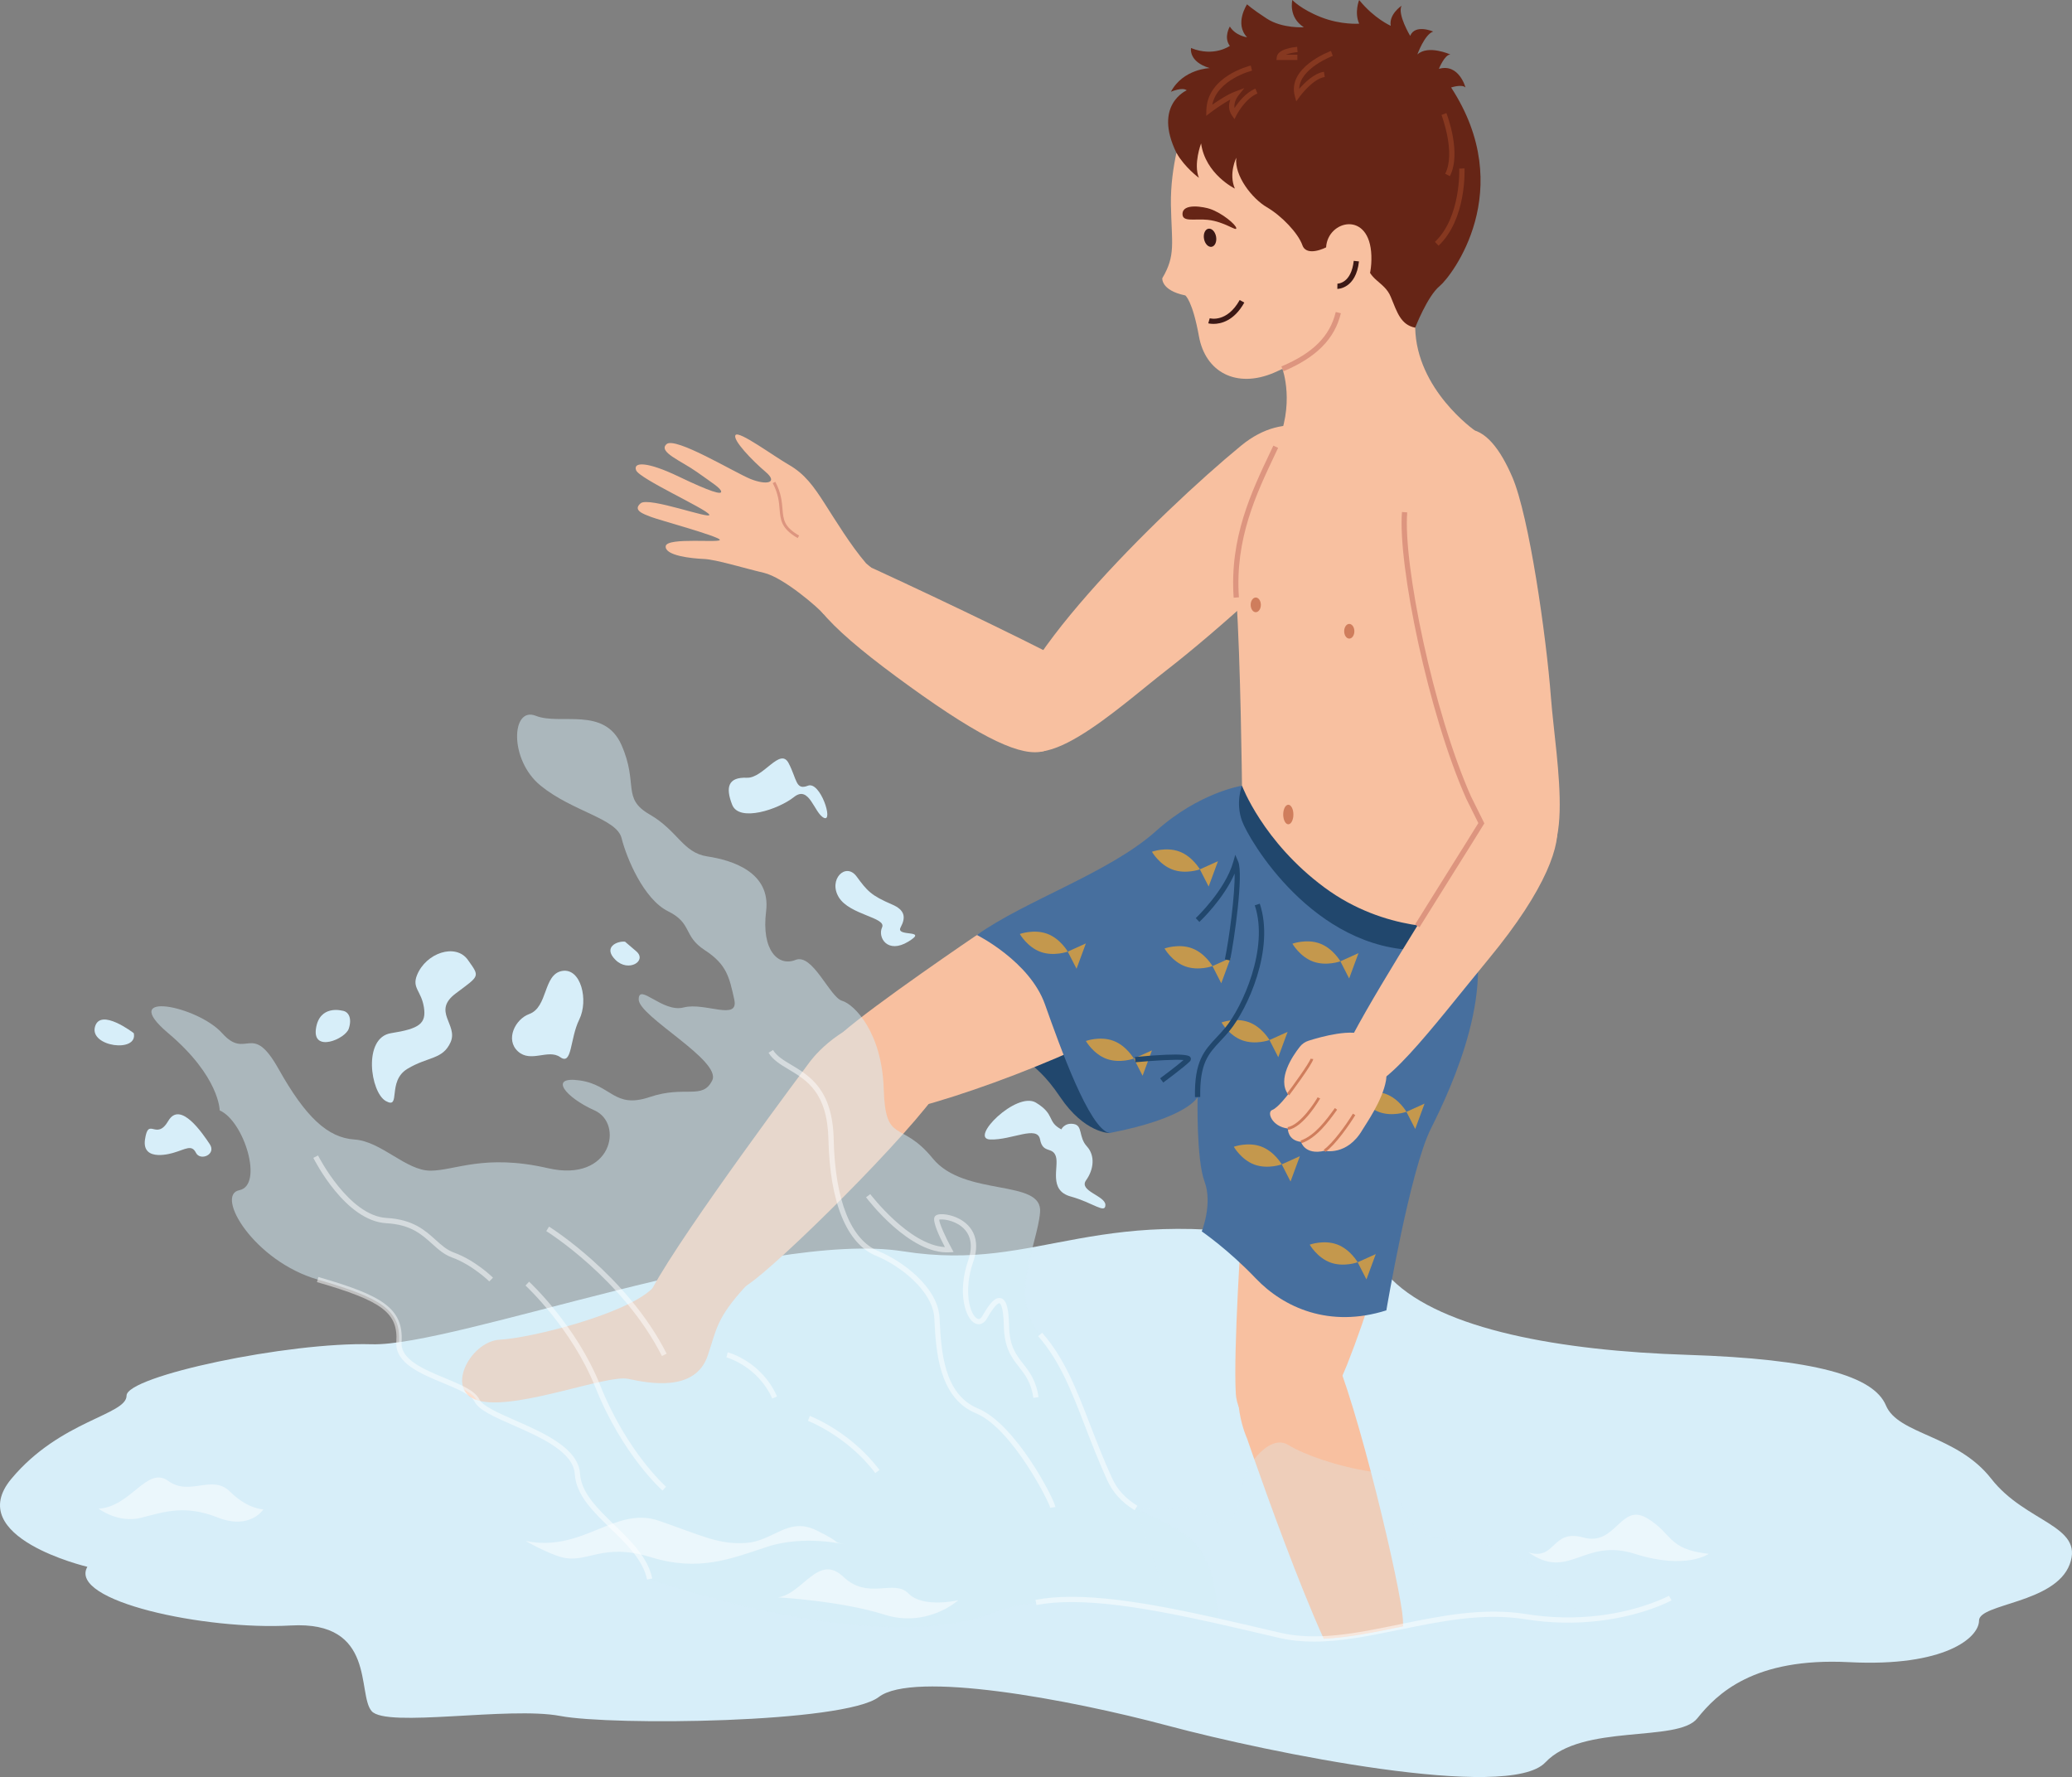 <?xml version="1.0" encoding="UTF-8"?><svg id="_レイヤー_2" xmlns="http://www.w3.org/2000/svg" width="323.906" height="277.789" viewBox="0 0 323.906 277.789"><rect x="0" y="0" width="323.906" height="277.789" fill="#808080" stroke="none"/><defs><style>.cls-1{fill:#21476d;}.cls-2{fill:#662516;}.cls-3{fill:#f9aa2b;}.cls-4,.cls-5{fill:#fff;}.cls-4,.cls-6,.cls-7{opacity:.5;}.cls-8{fill:#dd957f;}.cls-9{fill:#476f9e;}.cls-10{opacity:.7;}.cls-11{fill:#cf7d5c;}.cls-7,.cls-12,.cls-13{fill:#d7eef9;}.cls-12{opacity:.3;}.cls-14{fill:#863820;}.cls-15{fill:#f8c0a0;}.cls-16{fill:#3b1815;}</style></defs><g id="_レイヤー_1-2"><g id="Icon4"><path class="cls-13" d="M217.592,200.02c7.891,7.823,26.278,11.131,46.197,11.77,19.918.64,29.112,3.316,31.027,7.903,1.915,4.587,11.108,4.587,16.471,11.468,5.363,6.881,14.556,7.263,12.258,13.38-2.299,6.116-14.173,6.116-14.173,8.792s-5.363,7.263-20.302,6.499c-14.939-.765-20.685,4.969-23.749,8.792-3.064,3.823-18.003.764-23.749,6.881-5.746,6.116-43.235-1.529-58.965-5.734-15.73-4.205-39.863-8.613-45.225-4.497-5.363,4.115-41.753,4.497-49.797,2.969-8.044-1.529-27.197,1.911-29.495-.765-2.298-2.676.766-14.144-12.641-13.379-13.407.764-34.858-3.823-31.793-9.175,0,0-19.535-4.587-11.875-13.762,7.661-9.174,18.004-9.939,18.004-12.997s25.282-8.41,38.305-8.028c13.024.382,61.288-17.967,83.122-14.526,21.834,3.44,30.022-8.41,64.229-1.062,5.769,1.239,12.151,5.471,12.151,5.471Z"/><path class="cls-1" d="M152.715,146.156s-3.433,1.992,2.604,13.425c3.65,6.914,5.798,5.044,10.415,11.91,3.785,5.63,7.701,5.63,7.701,5.63l-2.2-19.272s-3.606-6.707-8.785-9.85c-5.178-3.142-9.735-1.843-9.735-1.843Z"/><path class="cls-15" d="M152.715,146.156s-16.15,10.946-21.123,15.349c-4.973,4.403-2.324,15.763,14.271,10.877,16.595-4.886,36.542-14.242,43.029-20.068,6.487-5.826,2.29-22.651-11.441-17.46-13.373,5.056-24.735,11.302-24.735,11.302Z"/><path class="cls-15" d="M194.094,191.818s-1.314,19.438-.904,26.061c.411,6.622,11.008,11.539,17.378-4.514,6.37-16.053,11.279-37.497,10.679-46.186-.601-8.689-16.465-15.758-20.83-1.767-4.251,13.626-6.323,26.406-6.323,26.406Z"/><path class="cls-9" d="M194.155,122.821s-6.667,1.018-13.45,7.095c-7.27,6.513-20.396,10.826-27.99,16.24,0,0,8.245,4.114,10.632,10.827,2.387,6.712,6.943,19.488,10.088,20.138,12.319-2.382,13.779-5.63,13.779-5.63,0,0-.217,9.744,1.085,13.209,1.302,3.464-.434,7.795-.434,7.795,0,0,4.123,2.815,8.462,7.362,4.34,4.547,11.499,7.795,20.395,4.98,0,0,3.689-21.87,6.943-28.366,3.255-6.496,11.016-23.028,5.4-33.926-5.617-10.897-34.911-19.724-34.911-19.724Z"/><path class="cls-1" d="M194.155,122.821s-1.05,2.59,0,5.503c1.05,2.912,11.13,20.208,27.754,20.208,0,0,5.659.082,6.632-.533.973-.614,0-4.938,0-4.938l-34.387-20.24Z"/><g class="cls-10"><path class="cls-3" d="M166.918,148.755s-2.199.798-4.269.038c-2.07-.76-3.226-2.79-3.226-2.79,0,0,2.199-.798,4.269-.038,2.07.76,3.226,2.79,3.226,2.79Z"/><polygon class="cls-3" points="166.918 148.755 169.749 147.476 168.29 151.435 166.918 148.755"/><path class="cls-3" d="M177.244,165.479s-2.199.798-4.269.038c-2.07-.76-3.226-2.79-3.226-2.79,0,0,2.199-.798,4.269-.038,2.07.76,3.226,2.79,3.226,2.79Z"/><polygon class="cls-3" points="177.244 165.479 180.076 164.199 178.616 168.159 177.244 165.479"/><path class="cls-3" d="M189.541,151.021s-2.199.798-4.269.038c-2.07-.76-3.226-2.791-3.226-2.791,0,0,2.199-.798,4.269-.038,2.07.76,3.226,2.79,3.226,2.79Z"/><polygon class="cls-3" points="189.541 151.021 192.373 149.742 190.913 153.702 189.541 151.021"/><path class="cls-3" d="M187.572,135.898s-2.199.798-4.269.038c-2.07-.76-3.226-2.79-3.226-2.79,0,0,2.199-.798,4.269-.038,2.07.76,3.226,2.791,3.226,2.791Z"/><polygon class="cls-3" points="187.572 135.898 190.403 134.618 188.943 138.578 187.572 135.898"/><path class="cls-3" d="M209.535,150.273s-2.199.798-4.269.038c-2.07-.76-3.226-2.791-3.226-2.791,0,0,2.199-.798,4.269-.038,2.07.76,3.226,2.79,3.226,2.79Z"/><polygon class="cls-3" points="209.535 150.273 212.367 148.994 210.907 152.954 209.535 150.273"/><path class="cls-3" d="M198.452,162.579s-2.199.798-4.269.038c-2.07-.76-3.226-2.791-3.226-2.791,0,0,2.199-.798,4.269-.038,2.07.76,3.226,2.79,3.226,2.79Z"/><polygon class="cls-3" points="198.452 162.579 201.284 161.3 199.824 165.26 198.452 162.579"/><path class="cls-3" d="M212.237,197.318s-2.199.798-4.269.038c-2.07-.76-3.226-2.79-3.226-2.79,0,0,2.199-.798,4.269-.038,2.07.76,3.226,2.791,3.226,2.791Z"/><polygon class="cls-3" points="212.237 197.318 215.069 196.039 213.609 199.999 212.237 197.318"/><path class="cls-3" d="M200.371,182.014s-2.199.798-4.269.038c-2.07-.76-3.226-2.79-3.226-2.79,0,0,2.199-.798,4.269-.038,2.07.76,3.226,2.791,3.226,2.791Z"/><polygon class="cls-3" points="200.371 182.014 203.203 180.734 201.743 184.694 200.371 182.014"/><path class="cls-3" d="M219.862,173.799s-2.199.798-4.269.038c-2.07-.76-3.226-2.791-3.226-2.791,0,0,2.199-.798,4.269-.038,2.07.76,3.227,2.791,3.227,2.791Z"/><polygon class="cls-3" points="219.862 173.799 222.694 172.519 221.234 176.479 219.862 173.799"/></g><path class="cls-1" d="M186.802,171.498c-.102-5.628,1.445-7.277,3.404-9.364.44-.469.896-.954,1.358-1.515,2.637-3.199,6.834-12.377,4.59-19.097l.782-.26c2.374,7.108-1.912,16.455-4.735,19.88-.479.581-.944,1.076-1.393,1.555-1.903,2.027-3.277,3.491-3.181,8.787l-.824.015Z"/><path class="cls-1" d="M181.847,169.223l-.49-.661c.028-.021,2.511-1.856,3.667-2.86-1.235-.113-4.539.067-7.534.351l-.078-.819c8.293-.788,8.583-.172,8.707.091.036.076.133.346-.131.609-.879.878-4.007,3.19-4.14,3.288Z"/><path class="cls-1" d="M192.285,150.137l-.807-.166c.688-3.321,1.592-10.17,1.525-13.411-1.741,3.998-5.341,7.399-5.512,7.56l-.564-.6c.046-.043,4.605-4.353,5.859-8.777l.318-1.122.458,1.073c.85,1.99-.616,12.255-1.276,15.444Z"/><path class="cls-15" d="M210.235,70.594c-2.252-3.394-9.121-6.758-16.212-.935-12.673,10.407-39.11,36.368-35.836,44.942,3.275,8.574,16.515-3.902,24.201-9.859,7.686-5.956,21.858-18.534,25.514-24.095,2.565-3.901,3.94-7.631,2.332-10.053Z"/><path class="cls-15" d="M200.476,57.661s2.069,5.595-1.043,12.173c-3.113,6.578-6.846,13.886-6.17,23.57.677,9.684.892,29.417.892,29.417,0,0,3.257,8.771,12.873,15.897,9.615,7.126,19.932,6.212,19.932,6.212,0,0,6.161-1.827,5.795-30.148-.366-28.321-2.202-47.486-2.202-47.486,0,0-9.129-6.363-9.322-16.073-.193-9.71-5.604-21.711-13.376-19.759-13.7,3.44-7.379,26.197-7.379,26.197Z"/><path class="cls-8" d="M192.852,93.433c-.652-9.335,2.757-16.509,5.764-22.84l.443-.935.745.351-.444.936c-2.964,6.239-6.324,13.31-5.687,22.43l-.822.057Z"/><path class="cls-2" d="M213.593,40.819c.26,3.055,2.808,3.119,3.819,5.585,1.011,2.466,1.572,4.371,3.818,4.82,0,0,1.91-4.932,3.819-6.501,1.909-1.569,12.242-15.02,1.797-31.048,0,0,1.685-.561,2.246,0,0,0-1.011-3.811-4.156-2.914,0,0,.898-2.242,1.797-2.242,0,0-3.481-1.569-5.166,0,0,0,1.123-3.138,2.471-3.587,0,0-2.808-1.233-3.594.673,0,0-2.022-3.363-1.348-4.708,0,0-2.022,1.345-1.685,3.138,0,0-2.583-1.121-4.942-4.035,0,0-.786,1.906,0,3.699,0,0-2.808.224-5.952-1.009-3.145-1.233-4.493-2.69-4.493-2.69,0,0-.674,2.69,1.797,4.259,0,0-3.365.224-5.782-1.345s-3.091-2.242-3.091-2.242c0,0-2.022,3.026,0,5.156,0,0-1.797-.224-2.695-1.682,0,0-1.011,1.682,0,3.026,0,0-2.471,1.794-6.065.336,0,0-.449,2.129,2.92,3.138,0,0-4.156.112-6.065,3.699,0,0,1.797-.785,2.471-.224,0,0-5.279,2.241-1.612,9.767,3.652,7.493,12.169,12.426,17.897,15.901,5.728,3.475,11.793,1.028,11.793,1.028Z"/><path class="cls-15" d="M183.903,23.89c-.455,2.11-.918,5.062-.859,8.167.112,5.941.786,7.846-1.348,11.433,0,0-.224,1.905,3.594,2.69,0,0,1.123.785,2.134,6.389,1.011,5.604,5.84,8.182,11.681,5.716,5.84-2.466,9.322-6.164,10.108-9.415,0,0,5.391-1.754,5.167-8.891-.225-7.137-6.851-5.568-7.076-1.309,0,0-3.032,1.569-3.706-.336-.674-1.905-3.253-4.595-5.557-5.94-2.305-1.345-5.113-4.932-4.776-7.734,0,0-1.235,2.466-.225,4.82,0,0-4.605-2.242-5.279-7.061,0,0-1.236,3.25-.337,5.38,0,0-2.203-1.602-3.521-3.908Z"/><path class="cls-8" d="M200.636,58.04l-.322-.758c4.96-2.094,7.581-4.718,8.497-8.509l.801.193c-.971,4.015-3.823,6.898-8.977,9.074Z"/><path class="cls-14" d="M192.984,18.625l-.396-.57c-.605-.872-.508-1.789-.264-2.484-1.501.805-3.057,2-3.076,2.015l-.683.526.019-.861c.118-5.299,6.663-6.936,6.942-7.004l.193.8c-.058.014-5.413,1.359-6.213,5.329.888-.629,2.386-1.619,3.613-2.078l1.402-.525-.935,1.166c-.037.047-.764.98-.6,1.962.578-.904,1.716-2.396,3.263-3.047l.32.758c-1.965.826-3.26,3.366-3.273,3.392l-.311.62Z"/><path class="cls-14" d="M202.811,9.378h-3.268l.051-.457c.143-1.28,2.677-1.555,3.183-1.597l.069.819c-.654.055-1.366.213-1.849.412h1.815v.822Z"/><path class="cls-14" d="M202.639,15.848l-.226-.834c-1.208-4.458,5.365-6.946,5.646-7.05l.287.771c-.057.021-5.176,1.96-5.25,5.16.819-.945,2.335-2.446,3.871-2.674l.121.813c-1.875.279-3.923,3.084-3.943,3.112l-.506.7Z"/><path class="cls-14" d="M226.651,27.537l-.733-.377c1.69-3.268-.557-9.131-.579-9.19l.768-.298c.099.254,2.405,6.267.544,9.865Z"/><path class="cls-14" d="M224.883,38.408l-.567-.597c4.084-3.861,3.805-11.377,3.802-11.452l.824-.036c.014.324.295,7.969-4.059,12.085Z"/><path class="cls-16" d="M189.704,50.63c-.499,0-.813-.087-.823-.09l.232-.789-.116.395.113-.395c.109.03,2.704.708,4.685-2.851l.72.399c-1.606,2.884-3.681,3.331-4.811,3.331Z"/><path class="cls-16" d="M209.062,45.161h-.004l.015-.822h.001c.104,0,2.163-.047,2.548-3.564l.819.089c-.464,4.244-3.263,4.297-3.38,4.297Z"/><path class="cls-16" d="M190.105,36.998c.139.781-.171,1.489-.693,1.581-.521.093-1.057-.465-1.196-1.246-.139-.781.171-1.489.693-1.581.522-.093,1.057.465,1.196,1.246Z"/><path class="cls-2" d="M189.161,32.658c-.862-.292-4.306-.991-4.306.804,0,1.296,1.903.689,3.921.9,2.661.277,4.527,1.863,4.487,1.308-.04-.555-2.22-2.374-4.102-3.011Z"/><path class="cls-15" d="M229.305,67.093c-4.079,0-9,3.837-9.732,12.973-.921,11.488,9.111,51.518,17.759,54.632,9.707,3.494,5.859-15.897,5.127-25.58-.732-9.684-3.415-28.421-6.042-34.533-1.843-4.288-4.2-7.491-7.112-7.491Z"/><path class="cls-15" d="M211.462,161.814c4.733-8.91,15.481-25.591,20.11-33.127,2.397-3.902,11.083-3.709,11.787-.265.704,3.444-1.484,10.373-10.588,21.416-9.104,11.043-17.132,22.087-20.821,20.138-3.689-1.949-1.447-6.356-.487-8.162Z"/><path class="cls-8" d="M221.906,144.951l-.701-.433c1.909-3.081,3.834-6.151,5.533-8.86,1.718-2.74,3.21-5.12,4.363-6.993l-1.889-3.807c-5.958-13.399-10.71-36.605-10.051-44.825l.822.065c-.652,8.13,4.069,31.126,9.976,44.41l2.083,4.198-.119.194c-1.171,1.906-2.707,4.356-4.487,7.194-1.698,2.708-3.622,5.777-5.531,8.856Z"/><path class="cls-15" d="M133.242,87.377c9.205,4.162,26.002,12.144,33.826,16.287,4.052,2.145-.497,12.842-3.898,13.757-3.4.914-9.388-1.757-20.997-10.14-11.609-8.383-17.443-14.048-15.723-17.842,1.72-3.795,4.926-2.905,6.791-2.061Z"/><path class="cls-15" d="M126.461,166.167s-19.524,26.056-24.48,35.244c-4.957,9.187,9.442,3.769,16.051-1.414,6.609-5.182,27.145-25.681,29.978-31.567,2.832-5.887-1.917-11.008-9.678-9.626-7.761,1.382-11.87,7.363-11.87,7.363Z"/><path class="cls-15" d="M101.98,201.411c-4.176,4.08-19.12,7.774-23.84,8.009-4.721.236-8.991,8.459-2.854,9.636,6.137,1.178,19.612-4.218,22.917-3.512,3.305.707,10.495,2.1,12.436-3.646,1.393-4.123,1.345-5.847,5.955-10.855,4.985-5.414-3.285-10.705-14.615.367Z"/><path class="cls-15" d="M219.346,254.228c-4.253.872-8.416,1.755-12.416,1.941-3.959-8.738-8.726-21.993-10.861-28.072-.714-2.023-1.132-3.252-1.132-3.252,0,0-2.976-6.342-.313-13.062,2.662-6.718,9.278-7.661,12.803-2.352,1.777,2.679,4.484,11.505,6.866,20.603,2.341,8.941,4.374,18.143,4.907,22.031.096.702.143,1.428.146,2.163Z"/><path class="cls-11" d="M202.19,127.326c0,.843-.356,1.527-.796,1.527s-.796-.684-.796-1.527.356-1.527.796-1.527.796.684.796,1.527Z"/><path class="cls-11" d="M211.721,98.679c0,.634-.356,1.147-.796,1.147s-.796-.514-.796-1.147.356-1.147.796-1.147.796.514.796,1.147Z"/><path class="cls-11" d="M197.104,94.552c0,.633-.356,1.147-.796,1.147s-.796-.514-.796-1.147.356-1.147.796-1.147.796.514.796,1.147Z"/><path class="cls-7" d="M190.31,253.386v.047s-.319-.093-.901-.247c-.013-.003-.03-.008-.044-.011-1.201-.315-3.47-.878-6.363-1.431-2.374-.458-5.168-.907-8.135-1.212-.008,0-.016-.003-.022-.003-4.179-.428-8.701-.57-12.891-.033-2.344.299-4.58.809-6.594,1.599-18.559,7.282-53.801-5.259-53.801-5.259-1.333-6.498-10.907-10.32-11.292-16.437-.382-6.117-14.171-8.41-15.705-11.47-1.533-3.057-12.515-4.072-12.193-9.108.319-5.034-2.745-6.921-12.704-9.8-9.959-2.882-16.089-13.202-12.259-13.967,3.833-.765.766-10.803-3.063-12.473,0,0,0-5.276-8.045-12.075-8.045-6.797,4.597-4.285,8.427,0,3.833,4.288,4.596-1.939,8.811,5.572,4.215,7.51,7.66,10.77,11.875,11.05,4.215.283,8.045,4.87,11.875,4.87s8.426-2.676,18.386-.384c9.959,2.295,11.875-6.978,7.278-9.032-4.596-2.054-7.278-5.41-2.297-4.686,4.978.721,5.344,4.472,10.907,2.596,5.564-1.875,8.242.502,9.775-2.596,1.533-3.101-11.49-9.989-11.49-12.66s3.72,2.114,7.031,1.25c3.311-.866,8.674,2.185,7.907-1.25-.767-3.438-1.149-5.459-4.596-7.699-3.448-2.238-1.915-4.19-5.745-6.082-3.833-1.892-6.514-8.39-7.278-11.448-.767-3.057-7.663-4.138-12.641-8.185-4.981-4.047-4.597-12.459-.767-10.929,3.83,1.53,10.726-1.53,13.408,4.587,2.682,6.117-.016,8.297,4.396,10.839,4.412,2.542,5.179,5.98,9.009,6.556,3.83.573,9.959,2.443,9.193,8.579-.764,6.136,1.915,8.681,4.596,7.6,2.681-1.08,5.363,5.829,7.278,6.389,1.915.557,6.234,4.916,6.512,13.756.28,8.843,2.682,4.768,7.663,10.885,4.979,6.114,17.243,3.109,16.779,8.434-.462,5.327-5.028,13.356.014,19.089,5.042,5.733,6.665,13.38,10.833,22.555.995,2.191,2.476,3.537,4.151,4.568,5.338,3.293,12.677,3.43,12.724,17.655Z"/><path class="cls-4" d="M101.154,246.918c-.624-3.045-3.201-5.545-5.692-7.962-2.777-2.695-5.4-5.24-5.608-8.532-.218-3.495-5.444-5.792-9.644-7.638-2.875-1.263-5.357-2.354-6.019-3.673-.554-1.105-2.687-1.99-4.945-2.926-3.515-1.458-7.5-3.11-7.29-6.393.289-4.571-2.146-6.412-12.408-9.378l.23-.79c9.891,2.859,13.342,4.833,13.001,10.22-.172,2.697,3.524,4.229,6.784,5.581,2.509,1.04,4.675,1.938,5.367,3.317.528,1.054,2.998,2.14,5.613,3.289,4.404,1.935,9.885,4.344,10.134,8.339.187,2.975,2.699,5.413,5.36,7.994,2.581,2.504,5.25,5.094,5.925,8.387l-.808.165Z"/><path class="cls-4" d="M177.37,236.081c-2.04-1.255-3.41-2.764-4.311-4.748-1.338-2.945-2.397-5.689-3.422-8.342-2.128-5.509-3.965-10.266-7.345-14.111l.62-.543c3.478,3.955,5.339,8.776,7.495,14.358,1.021,2.643,2.076,5.376,3.404,8.299.842,1.854,2.073,3.207,3.992,4.388l-.432.7Z"/><path class="cls-4" d="M76.49,200.313c-.026-.026-2.655-2.59-5.8-3.732-1.273-.462-2.185-1.285-3.151-2.156-1.635-1.475-3.327-3-7.141-3.21-6.411-.352-11.216-9.817-11.417-10.22l.738-.368c.047.094,4.792,9.44,10.725,9.766,4.105.226,5.988,1.923,7.648,3.421.904.816,1.758,1.586,2.88,1.993,3.318,1.205,5.985,3.809,6.097,3.92l-.579.585Z"/><path class="cls-4" d="M103.575,233.014c-.062-.054-6.264-5.531-10.522-16.186-3.661-9.162-10.829-15.803-10.901-15.869l.557-.606c.073.067,7.376,6.829,11.109,16.171,4.179,10.458,10.237,15.818,10.298,15.871l-.542.62Z"/><path class="cls-4" d="M103.478,211.976c-6.119-12.055-17.963-19.455-18.082-19.528l.433-.7c.121.074,12.157,7.59,18.383,19.857l-.735.371Z"/><path class="cls-4" d="M120.72,218.623c-2.266-5.088-7.115-6.422-7.164-6.435l.209-.796c.214.056,5.276,1.436,7.708,6.897l-.754.334Z"/><path class="cls-4" d="M136.828,230.279c-4.34-5.774-10.463-8.15-10.524-8.174l.293-.769c.259.099,6.409,2.486,10.89,8.448l-.66.494Z"/><path class="cls-13" d="M27.121,180.202c1.889-.539,2.834-1.347,3.509,0,.675,1.347,3.239.27,2.159-1.347-1.08-1.616-4.589-6.869-6.478-3.637-1.889,3.232-3.104-.784-3.644,2.908-.54,3.692,4.453,2.075,4.453,2.075Z"/><path class="cls-13" d="M20.913,161.506s-5.263-4.066-6.073-.968c-.81,3.098,6.748,4.091,6.073.968Z"/><path class="cls-13" d="M53.439,157.979s-3.509-.942-4.049,2.829c-.54,3.771,4.589,1.616,5.129,0,.54-1.616.003-2.727-1.08-2.829Z"/><path class="cls-13" d="M65.18,152.457c1.394-3.515,6.073-5.075,7.963-2.403,1.889,2.672,1.889,2.403-1.889,5.231-3.779,2.828.405,4.864-.81,7.618-1.215,2.753-3.509,2.227-6.748,4.173-3.239,1.947-.945,6.391-3.374,5.045-2.43-1.347-3.644-9.917.81-10.615,4.454-.698,5.541-1.506,5.132-4.066-.409-2.559-1.883-2.967-1.084-4.983Z"/><path class="cls-13" d="M82.725,158.518c-2.182.792-3.779,3.996-1.754,5.837,2.024,1.84,4.724-.434,6.613.905,1.889,1.339,1.485-2.874,2.969-5.886,1.485-3.011.27-8.129-2.699-7.591-2.969.539-2.159,5.657-5.129,6.734Z"/><path class="cls-13" d="M97.706,147.204c-1.215-.135-3.509.851-1.484,2.85,2.025,1.999,4.994.154,3.239-1.348l-1.755-1.502Z"/><path class="cls-13" d="M116.752,121.577c2.58.107,5.194-4.822,6.523-2.29,1.329,2.531,1.087,4.298,3.02,3.535,1.932-.763,4.045,5.747,2.506,5.024-1.539-.723-2.264-5.184-4.68-3.255-2.416,1.929-8.576,3.984-9.664,1.209-1.087-2.776-.604-4.343,2.295-4.222Z"/><path class="cls-13" d="M139.461,141.393c-3.312-1.428-3.865-2.095-5.557-4.386-1.691-2.29-4.469.482-2.778,3.255,1.691,2.773,7.489,3.145,6.765,4.706-.725,1.562.845,4.211,4.107,2.223,3.262-1.988-2.053-.651-1.208-2.223.846-1.573.679-2.71-1.328-3.576Z"/><path class="cls-13" d="M165.915,176.546c-2.295-1.205-.917-2.324-3.961-4.175-3.045-1.852-10.534,5.648-7.151,5.756,3.382.108,7.36-2.278,7.787,0,.427,2.277,1.997,1.044,2.481,2.685.483,1.641-1.208,5.258,2.295,6.222,3.503.964,5.436,2.773,5.436,1.326s-4.228-2.17-3.02-3.858c1.208-1.688,1.449-3.857.121-5.304-1.328-1.446-.604-3.254-2.053-3.496-1.45-.241-1.933.844-1.933.844Z"/><path class="cls-4" d="M164.177,235.695c-.138-.838-5.964-12.43-11.62-14.769-5.843-2.416-6.238-9.893-6.473-14.36l-.029-.532c-.233-4.258-5.434-8.235-9.052-9.699-4.616-1.867-7.279-8.331-7.497-18.2-.162-7.343-3.378-9.266-6.216-10.963-1.265-.756-2.459-1.47-3.147-2.606l.705-.425c.582.961,1.639,1.593,2.864,2.325,2.871,1.717,6.445,3.853,6.617,11.65.21,9.52,2.689,15.72,6.982,17.456,3.556,1.439,9.299,5.54,9.566,10.416l.028.533c.24,4.55.602,11.426,5.965,13.644,5.936,2.454,11.963,14.189,12.122,15.424l-.817.105Z"/><path class="cls-4" d="M161.545,218.517c-.363-2.418-1.279-3.59-2.249-4.831-1.132-1.449-2.302-2.947-2.37-6.392-.066-3.38-.651-3.566-.676-3.573-.019-.005-.545-.106-1.949,2.369-.461.811-1.146,1.11-1.833.801-1.599-.72-2.829-4.922-1.116-9.865.781-2.253.445-4.064-.972-5.236-1.338-1.107-3.124-1.253-3.552-1.133-.013.54.959,2.716,1.932,4.499l.31.568-.647.039c-6.188.367-12.76-8.235-13.037-8.601l.658-.495c.063.082,6.093,7.98,11.667,8.277-.876-1.665-1.968-4-1.615-4.709.356-.719,2.203-.429,3.343.048,1.345.562,4.3,2.371,2.691,7.013-1.588,4.583-.465,8.332.676,8.847.102.045.412.185.776-.457,1.212-2.136,2.067-2.962,2.869-2.76.854.216,1.242,1.518,1.298,4.354.062,3.172,1.098,4.498,2.196,5.902.993,1.271,2.019,2.584,2.414,5.215l-.815.122Z"/><path class="cls-12" d="M250.115,252.944c-3.305.408-7.232.474-11.608-.225-6.44-1.031-12.9.225-19.161,1.508-4.253.872-8.416,1.755-12.416,1.941-2.371.113-4.684-.019-6.927-.543-3.195-.746-6.456-1.516-9.693-2.24v.047s-.319-.093-.901-.247c-.013-.003-.03-.008-.044-.011-2.127-.469-4.245-.916-6.322-1.316l-.041-.115-5.415-16.013-.03-.088c6.215,1.105,6.781-1.722,11.597,1.67,4.816,3.394,4.533-5.026,5.668-7.28.302-.601.731-1.283,1.247-1.936,1.42-1.798,3.495-3.35,5.325-2.221,2.494,1.541,7.72,3.378,12.899,4.157,5.179.776,4.044,9.542,10.562,10.389,6.517.85,12.185,1.132,15.301,5.374,3.118,4.242,6.319,6.378,9.96,7.148Z"/><path class="cls-4" d="M205.422,256.621c-1.872,0-3.709-.174-5.513-.595l-1.779-.416c-2.593-.607-5.275-1.234-7.911-1.824-.272-.062-.54-.121-.808-.18l-.134-.031c-2.366-.522-4.431-.951-6.313-1.314-3.046-.588-5.703-1.019-8.124-1.319l-.051-.007c-5.339-.656-9.512-.668-12.758-.037l-.158-.807c3.328-.648,7.578-.639,12.995.025l.048.006c2.446.302,5.13.738,8.204,1.331,1.889.364,3.961.795,6.332,1.318l.135.031c.27.059.54.119.812.181,2.639.59,5.323,1.218,7.918,1.825l1.778.415c5.768,1.348,11.995.07,18.588-1.283,6.477-1.329,13.174-2.703,19.887-1.629,3.849.615,7.716.69,11.492.223l.028-.003c6.636-.824,10.776-3.058,10.817-3.08l.397.721c-.173.095-4.319,2.337-11.138,3.179l-.028.003c-3.846.473-7.781.396-11.699-.23-6.562-1.05-13.186.309-19.59,1.623-4.655.955-9.132,1.873-13.429,1.873Z"/><g class="cls-6"><path class="cls-5" d="M15.406,235.835c5.065-.268,7.577-6.761,10.91-4.328,3.332,2.433,6.868-1.105,9.632,1.656,2.764,2.76,5.229,2.78,5.229,2.78,0,0-2.067,3.28-7.158,1.269-5.092-2.011-8.301-.893-11.922.041s-6.69-1.418-6.69-1.418Z"/><path class="cls-5" d="M121.632,249.702c3.908-.566,6.285-6.94,10.205-3.22,3.921,3.72,7.893.273,10.181,2.61,2.288,2.337,7.782,1.057,7.782,1.057,0,0-4.817,4.392-11.582,2.244-6.765-2.148-16.587-2.691-16.587-2.691Z"/><path class="cls-5" d="M238.971,242.679c4.288,1.302,3.542-3.732,8.576-2.331,5.033,1.401,5.779-5.457,9.881-3.051,4.101,2.406,3.169,4.887,9.694,5.6,0,0-3.542,2.549-11.558,0-8.016-2.549-10.254,4.248-16.592-.217Z"/><path class="cls-5" d="M82.167,240.884c8.959,1.861,13.982-5.528,20.826-3.163,6.844,2.365,9.385,3.77,13.673,3.466,4.288-.304,6.526-4.152,11-1.949,4.474,2.203,2.051,1.645,4.474,2.203,2.424.558,0,0,0,0,0,0-6.437-1.538-12.167.347-5.73,1.885-10.714,3.957-18.289,1.619-7.575-2.338-9.922,1.097-13.913.01-2.311-.629-5.603-2.535-5.603-2.535Z"/></g><path class="cls-15" d="M128.912,78.703c1.704,2.655,4.057,6.528,6.47,9.346.001.001.003.004.004.005l.777.655c.005.212-1.835,3.304-7.422,7.284-.635-.829-6.212-5.725-9.348-6.456-3.135-.728-7.425-2.078-9.365-2.159-1.94-.081-6.109-.519-5.962-1.992.146-1.474,8.915-.427,8.447-1.035-.466-.607-9.478-3.06-10.724-3.539-1.247-.477-2.91-1.047-1.646-2.133,1.266-1.087,11.205,2.646,10.73,1.759-.473-.888-10.92-5.597-11.431-6.923-.51-1.323,1.684-1.405,6.673.99,4.988,2.393,6.717,2.872,6.62,2.327-.095-.546-1.347-1.308-3.787-3.048-2.441-1.741-6.108-3.125-4.755-4.354,1.352-1.229,10.64,4.437,13.131,5.444,2.491,1.004,4.413.628,2.344-1.122-2.069-1.75-5.203-5.015-4.687-5.744.516-.729,5.855,3.218,8.351,4.655,2.496,1.438,3.875,3.383,5.579,6.038Z"/><path class="cls-8" d="M124.699,84.114l.224-.393c-2.363-1.362-2.457-2.475-2.6-4.159-.101-1.19-.216-2.539-1.124-4.247l-.401.211c.864,1.626.975,2.925,1.072,4.071.144,1.696.258,3.036,2.829,4.518Z"/><path class="cls-15" d="M203.203,163.62c-1.16,1.472-3.582,5.058-1.838,7.45,0,0-1.588,2.118-2.481,2.437-.893.319-.049,2.612,2.439,2.902,0,0-.068,1.858,2.06,2.09,0,0,.572,2.118,3.684,1.393,0,0,3.515.842,5.911-3.267.526-.902,3.138-4.548,3.69-7.732.322-1.855-.639-5.396-3.175-6.963-2.021-1.249-7.002.143-8.941.76-.533.169-1.002.492-1.348.931Z"/><path class="cls-11" d="M201.534,171.206c.037-.046,3.688-4.901,3.76-5.657l-.431-.041.215.021-.215-.021c-.057.499-2.991,4.572-3.668,5.427l.339.272Z"/><path class="cls-11" d="M201.357,176.625c2.465-.405,5.007-4.891,5.021-4.934l-.411-.138.206.069-.198-.089c-.211.431-2.639,4.325-4.688,4.662l.07.431Z"/><path class="cls-11" d="M203.449,178.706c2.341-.768,4.3-3.473,5.352-4.926.081-.112.156-.217.226-.311l-.349-.259c-.07.096-.146.2-.228.313-1.023,1.414-2.928,4.044-5.136,4.768l.134.415Z"/><path class="cls-11" d="M207.189,180.071c1.562-1.079,3.863-4.404,4.673-5.754l-.371-.226c-1.023,1.706-3.175,4.672-4.547,5.621l.245.359Z"/></g></g></svg>